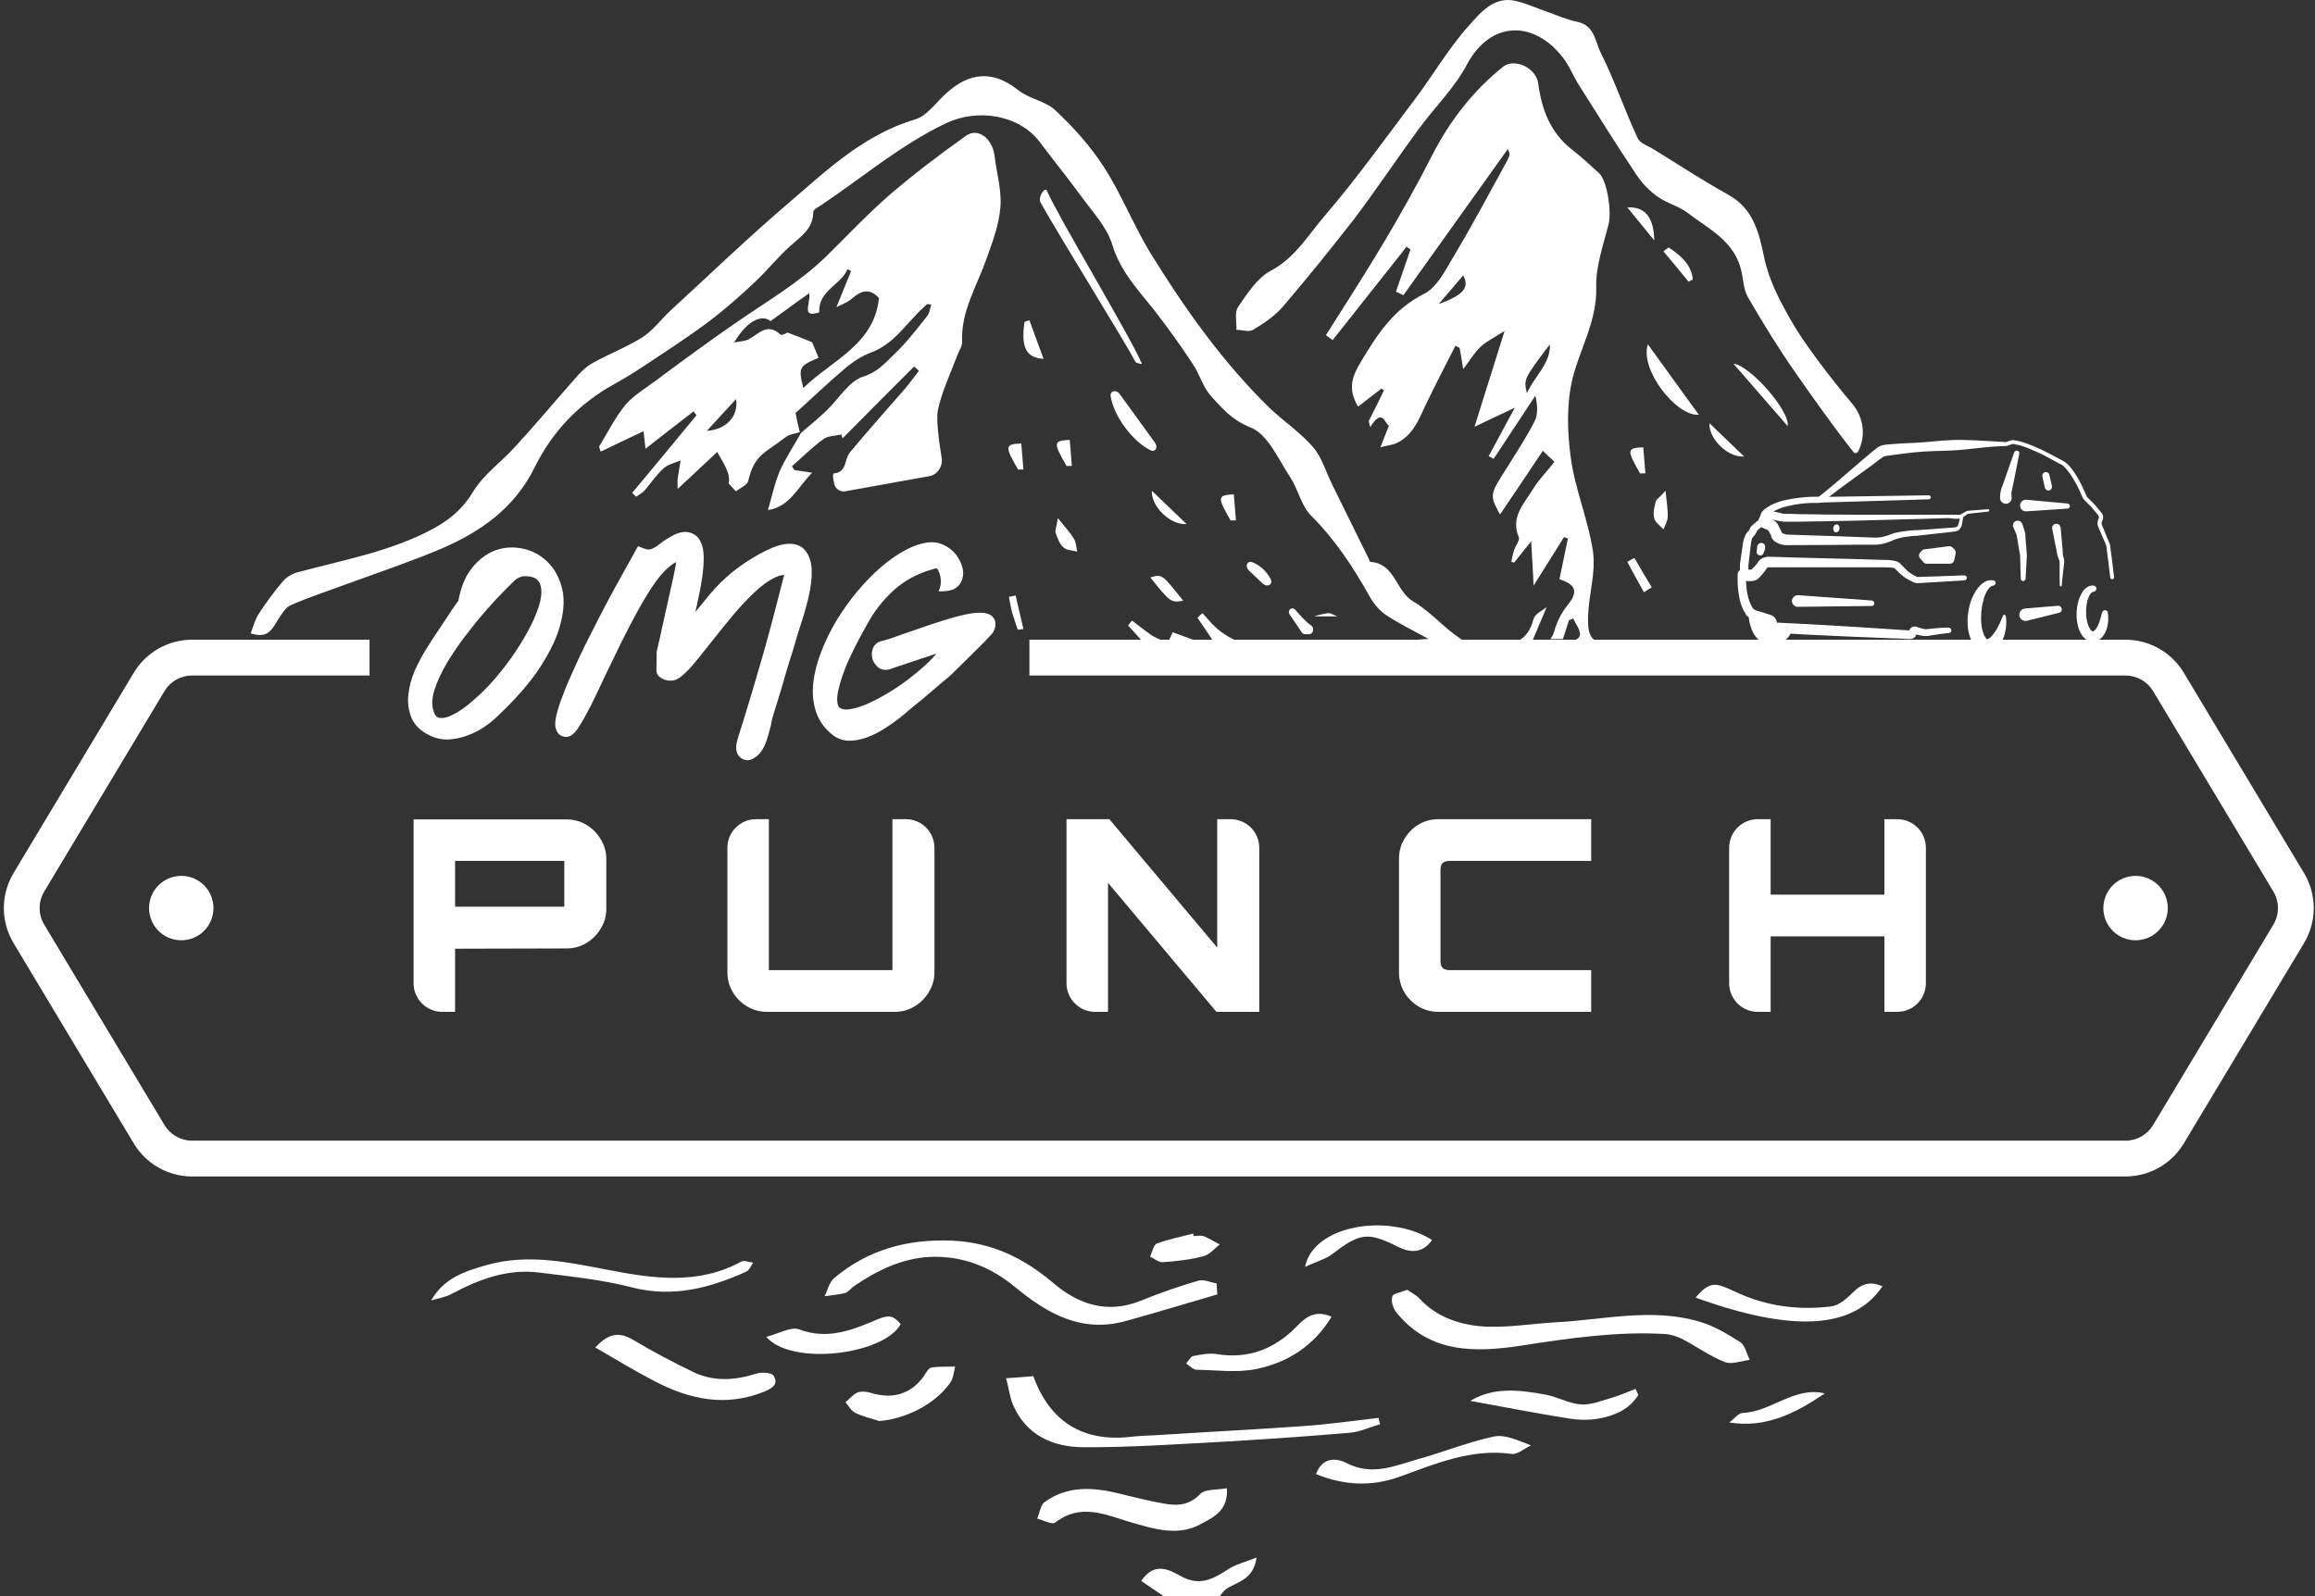 <svg width="116" height="80" viewBox="0 0 116 80" fill="none" xmlns="http://www.w3.org/2000/svg">
<rect x="0" y="0" width="116" height="80" fill="#333333" stroke="none"/>
<path fill-rule="evenodd" clip-rule="evenodd" d="M9.627 33.856C9.06 33.856 8.534 34.154 8.242 34.64L2.216 44.684C1.909 45.195 1.909 45.834 2.216 46.345L8.242 56.388C8.534 56.875 9.059 57.172 9.627 57.172H106.502C107.069 57.172 107.595 56.875 107.887 56.388L113.913 46.345C114.22 45.834 114.22 45.195 113.913 44.684L107.887 34.64C107.595 34.154 107.069 33.856 106.502 33.856H51.582V32.063H106.502C107.699 32.063 108.809 32.691 109.425 33.717L115.451 43.761C116.098 44.84 116.098 46.188 115.451 47.267L109.425 57.311C108.809 58.338 107.699 58.966 106.502 58.966H9.627C8.43 58.966 7.32 58.338 6.704 57.311L0.678 47.267C0.031 46.188 0.031 44.84 0.678 43.761L6.704 33.717C7.32 32.691 8.43 32.063 9.627 32.063H18.517V33.856H9.627Z" fill="white"/>
<circle cx="9.083" cy="45.514" r="1.614" fill="white"/>
<circle cx="107.009" cy="45.514" r="1.614" fill="white"/>
<path d="M22.159 50.715C21.366 50.715 20.724 50.073 20.724 49.281V41.071H28.383C28.75 41.071 29.081 41.16 29.376 41.339C29.68 41.518 29.921 41.76 30.1 42.064C30.288 42.368 30.382 42.699 30.382 43.056V45.551C30.382 45.909 30.288 46.24 30.1 46.544C29.921 46.848 29.68 47.089 29.376 47.268C29.081 47.447 28.75 47.536 28.383 47.536L22.803 47.55V50.715H22.159ZM22.803 45.444H28.276V43.15H22.803V45.444Z" fill="white"/>
<path d="M38.434 50.715C38.076 50.715 37.745 50.626 37.441 50.447C37.137 50.268 36.895 50.027 36.717 49.723C36.538 49.419 36.448 49.088 36.448 48.73V42.492C36.448 41.7 37.091 41.058 37.883 41.058H38.527V48.623H44.718V41.058H45.389C46.181 41.058 46.823 41.7 46.823 42.492V48.73C46.823 49.088 46.73 49.419 46.542 49.723C46.363 50.027 46.121 50.268 45.817 50.447C45.522 50.626 45.196 50.715 44.838 50.715H38.434Z" fill="white"/>
<path d="M54.876 50.715C54.084 50.715 53.441 50.073 53.441 49.281V41.058H55.587L60.993 47.496V41.058H61.664C62.457 41.058 63.099 41.7 63.099 42.492V50.715H60.953L55.52 44.25V50.715H54.876Z" fill="white"/>
<path d="M72.086 50.715C71.72 50.715 71.384 50.626 71.08 50.447C70.785 50.268 70.548 50.031 70.37 49.736C70.191 49.432 70.101 49.097 70.101 48.73V43.043C70.101 42.676 70.191 42.345 70.37 42.05C70.548 41.746 70.785 41.505 71.08 41.326C71.384 41.147 71.72 41.058 72.086 41.058H79.732V43.15H72.623C72.48 43.15 72.368 43.186 72.288 43.258C72.216 43.329 72.18 43.441 72.18 43.593V48.18C72.18 48.323 72.216 48.435 72.288 48.516C72.368 48.587 72.48 48.623 72.623 48.623H79.732V50.715H72.086Z" fill="white"/>
<path d="M88.078 50.715C87.286 50.715 86.644 50.073 86.644 49.281V42.492C86.644 41.7 87.286 41.058 88.078 41.058H88.723V44.84H94.423V41.058H95.067C95.86 41.058 96.502 41.7 96.502 42.492V49.281C96.502 50.073 95.86 50.715 95.067 50.715H94.423V46.933H88.723V50.715H88.078Z" fill="white"/>
<path d="M28.138 29.395C27.988 28.864 27.736 28.437 27.39 28.12C27.039 27.791 26.629 27.582 26.167 27.492C25.705 27.398 25.243 27.428 24.794 27.594C24.363 27.761 23.969 28.061 23.631 28.492C23.311 28.898 23.088 29.437 22.973 30.1C22.905 30.198 22.802 30.344 22.665 30.54L21.652 32.067C21.489 32.315 21.378 32.49 21.323 32.584C21.139 32.883 20.959 33.225 20.788 33.602C20.617 33.999 20.506 34.401 20.463 34.803C20.416 35.218 20.468 35.62 20.626 35.996C20.797 36.389 21.135 36.693 21.635 36.907C21.874 37.014 22.127 37.065 22.392 37.065C22.434 37.065 22.477 37.065 22.524 37.061C22.815 37.039 23.106 36.979 23.379 36.877C23.662 36.779 23.931 36.65 24.179 36.492C24.435 36.325 24.649 36.163 24.829 35.992C25.812 35.077 26.569 34.209 27.082 33.413C27.599 32.61 27.946 31.87 28.099 31.212C28.275 30.532 28.288 29.916 28.138 29.395ZM27.001 30.382C26.877 30.78 26.689 31.207 26.441 31.656C26.197 32.105 25.91 32.567 25.581 33.025C25.252 33.482 24.901 33.914 24.538 34.311C24.179 34.692 23.815 35.034 23.452 35.325C23.11 35.598 22.789 35.795 22.507 35.906C22.28 35.996 22.092 36.013 21.947 35.958C21.806 35.902 21.729 35.688 21.69 35.517C21.631 35.239 21.66 34.914 21.78 34.547C21.913 34.14 22.114 33.713 22.37 33.268C22.635 32.819 22.947 32.362 23.294 31.904C23.644 31.442 23.999 31.002 24.35 30.6C24.7 30.198 25.034 29.843 25.346 29.531C25.5 29.375 25.638 29.237 25.761 29.118C25.917 28.968 26.121 28.872 26.337 28.878C26.592 28.885 26.738 28.935 26.825 28.988C26.988 29.091 27.078 29.232 27.108 29.45C27.155 29.698 27.116 30.014 27.001 30.382Z" fill="white"/>
<path d="M39.383 27.265C39.024 27.304 38.579 27.475 38.028 27.782C37.062 28.317 36.261 28.96 35.565 29.792L34.842 30.677C34.902 30.421 34.962 30.151 35.017 29.869C35.094 29.527 35.154 29.189 35.197 28.864C35.24 28.531 35.261 28.223 35.261 27.945C35.261 27.607 35.206 27.342 35.103 27.145C34.979 26.88 34.748 26.709 34.457 26.671C34.192 26.632 33.884 26.726 33.513 26.953C33.354 27.043 33.213 27.141 33.076 27.248C32.986 27.325 32.892 27.393 32.79 27.449C32.709 27.496 32.623 27.526 32.55 27.543C32.499 27.547 32.409 27.543 32.26 27.488L31.969 27.376L30.806 29.471C30.571 29.899 30.327 30.361 30.066 30.865C29.81 31.366 29.553 31.866 29.301 32.37C29.057 32.875 28.831 33.362 28.621 33.841C28.407 34.316 28.236 34.743 28.099 35.124C27.958 35.517 27.869 35.838 27.83 36.12C27.77 36.697 28.052 36.864 28.202 36.907C28.608 37.056 28.895 36.607 29.002 36.441C29.177 36.171 29.369 35.829 29.596 35.385C29.814 34.949 30.053 34.453 30.31 33.892C30.575 33.337 30.849 32.772 31.131 32.199C31.413 31.631 31.7 31.079 31.995 30.545C32.285 30.019 32.576 29.553 32.854 29.159C33.128 28.783 33.397 28.497 33.658 28.308C33.748 28.24 33.825 28.197 33.884 28.176C33.88 28.227 33.872 28.279 33.859 28.334C33.825 28.514 33.79 28.693 33.752 28.873C33.726 28.975 33.692 29.129 33.649 29.335C33.606 29.527 33.559 29.745 33.5 30.002C33.448 30.245 33.393 30.502 33.324 30.784C33.269 31.058 33.209 31.314 33.149 31.575C33.102 31.819 33.051 32.037 32.999 32.246C32.961 32.434 32.927 32.575 32.905 32.661L32.892 33.602C32.892 33.807 33.025 33.961 33.307 34.068C33.474 34.119 33.628 34.132 33.765 34.098C33.944 34.059 34.132 33.931 34.363 33.704C34.556 33.516 34.765 33.277 35 32.986L35.736 32.062C36.001 31.725 36.27 31.387 36.557 31.045C36.83 30.707 37.117 30.382 37.412 30.078C37.698 29.779 37.98 29.518 38.254 29.305C38.515 29.104 38.767 28.958 39.002 28.873C39.105 28.839 39.199 28.817 39.293 28.813C39.105 29.557 38.934 30.22 38.776 30.818C38.617 31.43 38.455 32.024 38.293 32.605C38.126 33.187 37.95 33.785 37.771 34.397C37.522 35.22 37.28 36.047 37.013 36.865C36.898 37.218 36.79 37.636 37.041 37.91C37.231 38.118 37.528 38.195 37.839 37.959C37.985 37.864 38.109 37.728 38.211 37.557C38.301 37.411 38.374 37.24 38.429 37.061C38.481 36.902 38.528 36.753 38.558 36.624C38.605 36.466 38.635 36.334 38.656 36.218C38.665 36.163 38.673 36.116 38.677 36.081C38.703 35.996 38.75 35.846 38.806 35.641L39.066 34.803C39.169 34.478 39.267 34.132 39.366 33.777C39.473 33.422 39.575 33.084 39.678 32.768C39.781 32.443 39.862 32.161 39.926 31.934C39.999 31.699 40.05 31.541 40.071 31.468C40.255 30.916 40.409 30.399 40.516 29.925C40.631 29.424 40.683 28.988 40.674 28.625C40.666 28.206 40.563 27.872 40.375 27.629C40.238 27.428 39.943 27.205 39.383 27.265Z" fill="white"/>
<path d="M49.832 31.049C49.781 30.942 49.67 30.805 49.452 30.754C49.221 30.69 48.913 30.694 48.511 30.771C48.156 30.84 47.742 30.951 47.288 31.092C46.835 31.233 46.395 31.383 45.972 31.532C45.544 31.673 45.159 31.81 44.817 31.934C44.509 32.041 44.295 32.109 44.142 32.139C43.928 32.199 43.774 32.353 43.718 32.558C43.676 32.704 43.671 32.858 43.723 33.054C43.778 33.2 43.864 33.332 44.013 33.461C44.189 33.584 44.411 33.61 44.663 33.52C44.732 33.49 44.86 33.443 45.044 33.384L46.745 32.819C46.797 32.802 46.852 32.785 46.916 32.768C46.797 32.917 46.643 33.08 46.455 33.255C46.19 33.503 45.877 33.768 45.523 34.042C45.168 34.311 44.796 34.559 44.419 34.782C44.052 34.995 43.684 35.184 43.334 35.333C42.996 35.466 42.705 35.543 42.461 35.56C42.282 35.573 42.141 35.534 42.055 35.457C41.974 35.38 41.935 35.188 41.953 34.936C41.982 34.589 42.119 34.102 42.354 33.49C42.602 32.862 43.009 32.058 43.556 31.105C43.923 30.472 44.39 29.916 44.933 29.454C45.48 29.001 46.147 28.672 46.899 28.488C46.921 28.492 46.942 28.497 46.964 28.501V28.501C47.163 28.823 47.199 29.22 47.061 29.573L47.036 29.638C47.491 29.638 47.931 29.622 48.169 29.146C48.259 28.954 48.285 28.749 48.246 28.544C48.212 28.364 48.144 28.18 48.041 28C47.938 27.825 47.806 27.667 47.652 27.547C47.489 27.41 47.306 27.304 47.109 27.244C46.547 27.046 45.817 27.326 45.33 27.594C44.933 27.804 44.526 28.095 44.116 28.45C43.723 28.791 43.325 29.202 42.94 29.664C42.564 30.117 42.218 30.6 41.91 31.109C41.61 31.613 41.354 32.139 41.149 32.669C40.939 33.204 40.807 33.73 40.751 34.234C40.695 34.752 40.742 35.235 40.892 35.684C41.05 36.154 41.341 36.552 41.764 36.868L41.773 36.873C42.008 37.039 42.273 37.125 42.555 37.125C42.808 37.125 43.068 37.082 43.329 36.996C43.577 36.915 43.825 36.804 44.073 36.667C44.308 36.53 44.526 36.385 44.736 36.24C44.954 36.086 45.146 35.932 45.322 35.786L45.719 35.449C45.831 35.363 45.984 35.239 46.185 35.072C46.373 34.91 46.562 34.748 46.754 34.589C46.955 34.422 47.135 34.269 47.28 34.14C47.429 34.012 47.524 33.939 47.575 33.897C47.66 33.82 47.806 33.679 48.007 33.478C48.216 33.277 48.434 33.063 48.661 32.836L49.302 32.195C49.503 31.981 49.644 31.836 49.721 31.75L49.777 31.665C49.901 31.425 49.914 31.22 49.832 31.049Z" fill="white"/>
<path d="M76.846 31.017C76.704 31.566 76.456 31.903 76.119 32.098H76.793C77.041 31.513 77.271 30.963 77.502 30.431C77.271 30.609 76.917 30.768 76.846 31.017Z" fill="white"/>
<path d="M13.945 31.034C14.122 30.768 14.317 30.431 14.583 30.325C15.523 29.917 16.498 29.598 17.455 29.244C19.015 28.676 20.593 28.144 22.1 27.506C24.086 26.655 25.788 25.467 26.798 23.411C27.685 21.62 29.032 20.202 30.823 19.227C31.851 18.66 32.79 17.986 33.765 17.348C34.475 16.869 35.201 16.373 35.875 15.841C36.566 15.291 37.205 14.724 37.843 14.121C38.446 13.554 38.978 12.88 39.598 12.331C40.13 11.852 40.75 11.462 40.75 10.629C40.75 10.522 40.928 10.416 41.052 10.345C43.161 8.945 45.094 7.278 47.399 6.179C48.994 5.417 51.086 5.753 52.114 7.136C52.788 8.04 53.515 8.927 54.171 9.831C54.738 10.611 55.465 11.373 55.731 12.26C56.139 13.607 57.043 14.547 57.858 15.575C58.532 16.444 59.17 17.33 59.773 18.252C60.11 18.748 60.269 19.387 60.66 19.83C61.227 20.45 61.723 21.053 62.663 21.425C63.532 21.762 64.063 23.039 64.666 23.943C65.056 24.546 65.198 25.343 65.694 25.84C66.882 27.027 67.786 28.393 68.602 29.846C68.797 30.201 69.081 30.573 69.417 30.804C70.109 31.265 70.853 31.619 71.58 32.027C71.385 32.027 71.172 32.045 70.977 32.08H73.3C73.264 32.062 73.211 32.045 73.176 32.009C72.343 31.46 71.669 30.644 70.818 30.148C69.931 29.634 69.914 28.233 68.655 28.162C68.637 28.162 68.62 28.056 68.584 28.003C67.981 26.762 67.361 25.538 66.758 24.297C66.439 23.659 66.244 22.932 65.801 22.418C65.162 21.674 64.329 21.124 63.62 20.45C61.262 18.146 59.365 15.469 57.646 12.685C56.795 11.285 56.192 9.725 55.306 8.36C54.632 7.314 53.781 6.374 52.877 5.523C52.38 5.062 51.565 4.956 51.015 4.512C49.739 3.502 48.569 3.626 47.416 4.672C46.902 5.133 46.459 5.807 45.856 5.984C43.303 6.746 41.46 8.501 39.545 10.15C37.506 11.887 35.574 13.749 33.606 15.557C33.127 16 32.737 16.55 32.188 16.905C31.408 17.401 30.503 17.738 29.688 18.199C29.333 18.394 29.032 18.713 28.766 19.032C27.773 20.149 26.816 21.301 25.805 22.4C25.114 23.163 24.228 23.783 23.713 24.634C23.128 25.609 22.366 26.177 21.409 26.655C19.352 27.683 17.119 28.091 14.938 28.676C14.654 28.747 14.353 28.924 14.175 29.137C13.732 29.651 13.325 30.219 12.952 30.786C12.775 31.07 12.686 31.424 12.562 31.743C13.466 32.045 13.661 31.477 13.945 31.034Z" fill="white"/>
<path d="M78.938 32.08H79.895C79.611 31.867 79.558 31.495 79.576 30.875C79.611 29.793 79.966 28.712 79.824 27.666C79.594 26.07 78.92 24.528 78.707 22.932C78.53 21.638 78.494 20.238 78.796 18.979C79.168 17.472 80.019 16.107 79.984 14.423C79.948 13.359 80.338 12.295 80.604 11.232C80.764 10.629 80.533 9.033 80.125 8.679C79.682 8.271 79.239 7.863 78.76 7.491C77.679 6.64 77.253 5.488 77.076 4.176C76.97 3.396 75.888 2.899 75.321 3.342C73.814 4.548 72.662 6.037 71.775 7.757C71.049 9.193 70.251 10.611 69.435 11.994C68.478 13.607 67.45 15.203 66.439 16.798L66.776 17.047C68.017 15.486 69.24 13.926 70.481 12.366C70.552 12.419 70.605 12.455 70.676 12.508C70.428 13.217 70.198 13.909 69.949 14.618C70.073 14.671 70.198 14.742 70.322 14.795C72.059 12.366 73.796 9.937 75.552 7.473C75.605 7.615 75.658 7.686 75.64 7.757C75.605 7.881 75.552 8.005 75.481 8.129C74.612 9.707 73.761 11.32 72.821 12.88C72.414 13.572 71.988 14.423 71.332 14.742C69.825 15.504 69.01 16.763 68.194 18.128C67.769 18.837 67.503 19.475 68.052 20.38C68.442 20.078 68.832 19.777 69.222 19.475C69.258 19.511 69.311 19.529 69.347 19.564C69.098 20.078 68.85 20.592 68.584 21.106C68.602 21.213 68.637 21.301 68.655 21.408C69.276 20.433 69.364 21.195 69.595 21.337C69.453 21.691 69.347 21.957 69.169 22.418C69.577 22.312 69.808 22.294 69.985 22.206C70.8 21.816 71.084 21.053 71.439 20.291C71.917 19.298 72.431 18.305 72.928 17.33C72.999 17.366 73.07 17.401 73.14 17.437C73.194 17.756 73.247 18.075 73.318 18.5C73.672 18.039 73.885 17.667 74.186 17.383C74.47 17.117 74.842 16.94 75.392 16.586C74.86 18.27 74.417 19.688 73.885 21.39C74.594 21.053 75.126 20.805 75.906 20.433C75.392 21.372 75.002 22.117 74.594 22.861C74.683 22.915 74.754 22.95 74.842 23.003C75.534 21.94 76.243 20.894 76.934 19.83C77.041 20.291 77.076 20.752 76.899 21.106C76.509 21.886 76.012 22.631 75.552 23.376C74.63 24.812 74.63 24.794 75.162 25.787C75.871 24.741 76.58 23.695 77.307 22.596C77.484 22.773 77.661 22.932 77.892 23.145C77.519 23.624 77.112 24.032 76.828 24.492C76.385 25.237 75.676 25.893 76.101 26.921C76.172 27.081 75.924 27.364 75.853 27.613C75.8 27.79 75.764 27.985 75.729 28.162C75.782 28.18 75.835 28.18 75.871 28.198C76.119 27.879 76.367 27.577 76.722 27.134C76.775 27.95 76.81 28.588 76.846 29.35C77.413 28.446 77.892 27.684 78.37 26.921C78.441 26.939 78.512 26.974 78.565 26.992L78.14 29.031C78.867 29.261 79.15 29.598 78.565 30.307C78.264 30.68 78.016 31.141 77.892 31.602C77.838 31.797 77.767 31.938 77.679 32.027H78.317C78.424 31.708 78.512 31.407 78.618 31.087C78.689 31.052 78.76 31.034 78.831 30.999C78.955 31.282 79.204 31.584 79.168 31.85C79.115 31.974 79.044 32.027 78.938 32.08ZM72.094 15.238C72.502 14.76 72.91 14.281 73.318 13.802C73.637 14.387 73.371 14.777 72.094 15.238ZM76.509 19.706C76.349 18.997 76.349 18.997 77.661 17.259C77.697 18.217 76.952 18.766 76.509 19.706Z" fill="white"/>
<path d="M61.191 31.672C60.837 31.424 60.553 31.052 60.252 30.733C60.163 30.804 60.092 30.875 60.003 30.963C60.252 31.336 60.518 31.708 60.766 32.098H61.918C61.652 31.974 61.404 31.832 61.191 31.672Z" fill="white"/>
<path d="M65.712 31.362C65.406 31.148 65.152 30.84 64.894 30.554C64.826 30.479 64.715 30.468 64.642 30.538V30.538C64.574 30.602 64.561 30.709 64.614 30.785C64.813 31.08 65.021 31.376 65.219 31.682C65.262 31.748 65.334 31.788 65.412 31.788H65.596C65.796 31.788 65.873 31.482 65.712 31.362V31.362Z" fill="white"/>
<path d="M61.954 16.532C62.237 16.532 62.574 16.656 62.787 16.532C63.319 16.213 63.851 15.859 64.258 15.398C65.499 13.944 66.705 12.455 67.875 10.948C68.974 9.494 69.985 7.969 71.066 6.498C71.864 5.399 72.874 4.424 73.495 3.254C74.665 1.038 76.828 1.002 78.282 2.846C78.601 3.236 78.796 3.732 79.062 4.176C80.037 5.718 80.994 7.26 82.004 8.767C82.27 9.175 82.643 9.565 83.05 9.849C83.511 10.185 84.114 10.327 84.557 10.664C85.568 11.444 86.827 12.029 87.217 13.43C87.359 13.926 87.341 14.476 87.589 14.901C88.334 16.195 89.114 17.454 89.965 18.677C90.777 19.846 91.952 21.496 92.875 22.661C92.936 22.738 93.055 22.726 93.101 22.64V22.64C93.513 21.865 93.384 20.915 92.818 20.245C91.694 18.913 90.33 17.125 89.699 15.983C89.131 14.972 88.617 13.997 88.387 12.845C88.139 11.657 87.855 10.469 86.632 9.778C85.355 9.069 84.132 8.271 82.873 7.491C82.59 7.314 82.182 7.189 82.058 6.924C81.402 5.505 80.905 4.034 80.214 2.651C79.93 2.101 79.913 1.268 79.026 1.091C78.494 0.984 77.998 0.754 77.484 0.577C76.97 0.399 76.473 0.169 75.941 0.045C74.86 -0.203 74.186 0.63 73.619 1.268C72.591 2.403 71.811 3.768 70.871 5.009C69.4 6.959 67.981 8.945 66.403 10.788C65.57 11.746 64.914 12.916 63.673 13.572C63 13.926 62.503 14.706 62.042 15.38C61.847 15.646 61.971 16.142 61.954 16.532Z" fill="white"/>
<path d="M48.533 31.867C48.462 31.956 48.392 32.027 48.321 32.08H49.42C49.118 32.009 48.835 31.938 48.533 31.867Z" fill="white"/>
<path d="M57.716 31.85C57.38 31.619 57.06 31.353 56.724 31.105C56.653 31.194 56.582 31.265 56.529 31.353C56.724 31.566 56.919 31.779 57.184 32.08H58.177C58.035 32.009 57.858 31.938 57.716 31.85Z" fill="white"/>
<path d="M66.164 30.805C66.058 30.823 65.969 30.858 65.863 30.894H67.015C66.909 30.858 66.802 30.805 66.696 30.752C66.554 30.699 66.342 30.77 66.164 30.805Z" fill="white"/>
<path d="M58.585 32.08H59.826C59.472 31.956 59.117 31.814 58.763 31.69C58.709 31.779 58.656 31.921 58.585 32.08Z" fill="white"/>
<path d="M46.56 23.868C46.98 23.792 47.255 23.365 47.184 22.944C47.041 22.11 46.908 20.957 46.989 20.586C47.185 19.642 47.624 18.731 47.966 17.82C48.047 17.592 48.226 17.348 48.21 17.12C48.145 15.607 48.942 14.354 49.414 13.02C49.723 12.157 50.065 11.262 50.13 10.368C50.195 9.521 49.934 8.659 49.837 7.813C49.723 6.934 49.007 6.381 48.405 6.804C47.103 7.732 45.834 8.692 44.614 9.733C43.491 10.709 42.466 11.8 41.408 12.841C40.041 14.175 38.398 15.119 36.852 16.193C35.502 17.12 34.184 18.096 32.866 19.073C32.345 19.463 31.759 19.805 31.352 20.277C30.832 20.911 30.458 21.66 30.035 22.36C30.002 22.408 30.067 22.506 30.1 22.636C30.832 22.278 31.532 21.953 32.247 21.611C32.264 21.806 32.296 22.034 32.345 22.49C33.224 21.806 33.989 21.204 34.753 20.619C34.802 20.684 34.851 20.749 34.9 20.814C33.826 22.116 32.752 23.417 31.678 24.703C31.743 24.768 31.808 24.833 31.873 24.898C32.003 24.8 32.166 24.719 32.28 24.605C32.605 24.231 32.882 23.808 33.24 23.482C33.468 23.271 33.809 23.206 34.102 23.076C34.053 23.385 34.005 23.678 33.956 23.987C33.94 24.068 33.956 24.133 33.956 24.507C34.656 23.857 35.209 23.336 35.941 22.652C36.194 23.141 36.624 23.689 36.514 24.236L36.872 24.626C37.084 24.463 37.442 24.317 37.491 24.105C37.816 22.755 38.317 22.734 39.374 21.904C39.553 21.758 39.846 21.741 40.074 21.66C40.009 21.383 39.944 21.107 39.862 20.7C40.66 19.984 41.522 19.154 42.433 18.389C42.791 18.096 43.198 17.836 43.637 17.673C44.825 17.234 45.427 16.177 46.29 15.395C46.338 15.347 46.387 15.298 46.452 15.249C46.469 15.233 46.501 15.249 46.664 15.265C46.599 15.477 46.566 15.705 46.452 15.851C45.932 16.502 45.427 17.169 44.825 17.738C44.37 18.178 43.979 18.65 43.247 18.878C42.531 19.105 42.026 20 41.408 20.586C41.001 20.977 40.562 21.334 40.139 21.692C39.781 22.343 39.358 22.962 39.065 23.629C38.805 24.247 38.675 24.914 38.479 25.565C39.569 25.402 39.944 24.459 40.692 23.694C40.285 23.629 40.058 23.596 39.814 23.564C39.765 23.499 39.716 23.433 39.683 23.368C40.204 22.913 40.692 22.425 41.245 22.018C41.473 21.839 41.847 21.855 42.157 21.774C42.173 21.839 42.206 21.904 42.222 21.969C43.41 20.765 44.597 19.577 45.801 18.373C45.883 18.438 45.964 18.503 46.046 18.585C45.818 18.878 45.606 19.17 45.378 19.447C44.451 20.521 43.491 21.579 42.58 22.685C42.303 23.01 42.45 23.661 41.799 23.726C41.696 23.736 41.749 24.024 41.812 24.286C41.865 24.503 42.115 24.666 42.335 24.627L46.56 23.868ZM35.42 21.595C35.974 20.993 36.429 20.488 36.885 20C37.015 20.895 36.364 21.53 35.42 21.595ZM40.253 19.447C39.993 18.422 40.041 18.341 41.018 17.934C40.904 17.673 40.806 17.413 40.692 17.153C40.334 17.006 39.976 16.86 39.456 16.665C39.472 16.665 39.163 16.844 39.098 16.762C38.447 16.16 38.024 16.73 37.519 17.006C37.34 17.104 37.096 17.104 36.787 17.169C37.405 16.111 38.154 15.721 38.609 16.095C39.228 15.656 39.83 15.2 40.546 14.696C40.627 15.249 40.123 15.949 41.05 15.656C41.001 14.549 42.124 14.305 42.466 13.492C42.531 13.524 42.596 13.557 42.645 13.589C42.401 14.191 42.157 14.793 41.913 15.395C42.157 15.265 42.45 15.168 42.661 14.989C43.117 14.582 43.556 14.403 44.044 14.94C43.8 17.283 41.685 18.048 40.253 19.447Z" fill="white"/>
<path d="M30.787 32.08C30.823 31.974 30.858 31.85 30.893 31.743C30.645 31.903 30.397 32.009 30.149 32.08H30.787Z" fill="white"/>
<path d="M85.125 20.787C84.025 20.894 82.146 18.536 82.572 17.259C83.458 18.5 84.309 19.653 85.125 20.787Z" fill="white"/>
<path d="M57.879 22.195C58.041 22.419 57.892 22.685 57.644 22.564C56.79 22.151 55.818 20.897 55.654 19.869C55.607 19.579 55.93 19.507 56.102 19.745C56.711 20.591 57.304 21.4 57.879 22.195Z" fill="white"/>
<path d="M57.229 18.259C57.232 18.269 57.234 18.251 57.224 18.248C57.102 18.219 56.942 18.214 56.892 18.13C56.336 17.067 53.258 12.136 52.137 10.148C51.991 9.89 52.375 9.301 52.469 9.583V9.583C53.018 10.858 56.692 16.953 57.227 18.252C57.228 18.254 57.228 18.257 57.229 18.259V18.259Z" fill="white"/>
<path d="M89.574 21.354C88.67 20.308 87.766 19.28 86.862 18.234C87.66 18.287 89.716 20.61 89.574 21.354Z" fill="white"/>
<path d="M83.458 24.599C83.512 25.184 83.582 25.538 83.565 25.911C83.565 26.123 83.423 26.336 83.352 26.531C83.192 26.354 82.944 26.194 82.891 25.982C82.82 25.733 82.891 25.432 82.962 25.148C82.98 25.042 83.139 24.953 83.458 24.599Z" fill="white"/>
<path d="M53.009 25.969C53.373 26.43 53.627 26.689 53.815 27.01C53.931 27.189 53.928 27.444 53.976 27.646C53.745 27.585 53.45 27.587 53.289 27.438C53.094 27.268 52.989 26.977 52.894 26.701C52.85 26.602 52.936 26.441 53.009 25.969Z" fill="white"/>
<path d="M52.292 17.986C51.405 17.933 51.157 17.401 51.334 16.142C51.423 16.107 51.494 16.071 51.583 16.054C51.795 16.656 52.026 17.259 52.292 17.986Z" fill="white"/>
<path d="M81.544 10.398C82.43 10.345 82.873 10.895 82.891 12.047C82.466 11.533 82.058 11.019 81.544 10.398Z" fill="white"/>
<path d="M62.582 28.596C62.37 28.397 62.483 28.08 62.755 28.182C63.129 28.322 63.461 28.631 63.666 29.014C63.817 29.294 63.498 29.462 63.268 29.244C63.044 29.031 62.819 28.818 62.582 28.596Z" fill="white"/>
<path d="M57.642 28.944C58.227 28.767 58.227 28.767 59.291 30.114C58.652 30.203 58.652 30.203 57.642 28.944Z" fill="white"/>
<path d="M85.657 21.213C86.242 21.762 86.774 22.294 87.394 22.879C86.579 22.95 85.604 21.975 85.657 21.213Z" fill="white"/>
<path d="M57.718 24.599C58.303 25.148 58.835 25.68 59.455 26.265C58.639 26.336 57.664 25.361 57.718 24.599Z" fill="white"/>
<path d="M82.377 29.687C82.093 29.173 81.809 28.676 81.544 28.162C81.668 28.091 81.774 28.02 81.898 27.967C82.182 28.464 82.466 28.942 82.767 29.439C82.625 29.527 82.501 29.598 82.377 29.687Z" fill="white"/>
<path d="M82.182 23.73C81.508 22.56 81.508 22.454 82.341 22.418C82.377 22.844 82.412 23.287 82.448 23.73C82.341 23.712 82.27 23.73 82.182 23.73Z" fill="white"/>
<path d="M53.444 23.36C52.77 22.19 52.77 22.083 53.603 22.048C53.639 22.473 53.674 22.916 53.709 23.36C53.603 23.342 53.532 23.36 53.444 23.36Z" fill="white"/>
<path d="M51.015 23.539C50.341 22.369 50.341 22.262 51.174 22.227C51.21 22.652 51.245 23.096 51.281 23.539C51.174 23.521 51.103 23.539 51.015 23.539Z" fill="white"/>
<path d="M61.665 26.09C60.991 24.92 60.991 24.813 61.825 24.778C61.86 25.203 61.895 25.647 61.931 26.09C61.825 26.072 61.754 26.09 61.665 26.09Z" fill="white"/>
<path d="M84.611 14.121C84.185 13.607 83.777 13.093 83.352 12.597C83.441 12.526 83.529 12.455 83.618 12.402C84.203 12.809 84.752 13.235 84.823 14.015C84.752 14.033 84.682 14.086 84.611 14.121Z" fill="white"/>
<path d="M50.997 31.566C50.909 31.282 50.802 30.999 50.714 30.698C50.643 30.431 50.607 30.166 50.554 29.917C50.661 29.9 50.785 29.864 50.891 29.846C51.015 30.414 51.157 30.963 51.281 31.531C51.192 31.531 51.086 31.548 50.997 31.566Z" fill="white"/>
<path d="M58.301 80C57.929 79.752 57.557 79.486 57.185 79.238C57.84 78.263 58.585 78.67 59.188 79.007C60.127 79.521 60.801 79.131 61.546 78.653C61.918 78.404 62.379 78.298 62.964 78.068C62.804 79.202 61.989 79.273 61.439 79.645C61.315 79.734 61.227 79.876 61.12 80C60.198 80 59.259 80 58.301 80Z" fill="white"/>
<path d="M60.996 64.877C59.471 65.321 57.965 65.782 56.422 66.207C54.206 66.828 52.486 65.853 50.838 64.487C49.632 63.495 48.214 62.927 46.601 62.998C45.182 63.069 43.959 63.672 42.807 64.452C42.647 64.558 42.523 64.753 42.346 64.807C42.009 64.895 41.672 64.913 41.318 64.966C41.477 64.665 41.548 64.275 41.796 64.062C43.498 62.626 45.484 62.094 47.7 62.183C49.703 62.271 51.299 63.051 52.806 64.328C54.029 65.374 55.5 65.87 57.149 65.197C58.106 64.807 59.081 64.47 60.057 64.186C60.322 64.115 60.659 64.275 60.961 64.328C60.978 64.523 60.978 64.7 60.996 64.877Z" fill="white"/>
<path d="M70.516 64.647C70.747 64.807 70.96 64.913 71.119 65.073C71.935 65.977 73.052 66.367 74.168 66.473C75.409 66.58 76.668 66.349 77.927 66.278C80.338 66.154 82.767 65.534 85.16 66.243C85.887 66.456 86.561 66.863 87.199 67.271C87.447 67.43 87.518 67.856 87.677 68.157C87.252 68.211 86.756 68.406 86.419 68.264C85.656 67.962 84.983 67.466 84.256 67.094C84.008 66.97 83.706 66.881 83.44 66.863C80.994 66.721 78.618 67.076 76.207 67.448C73.973 67.785 71.651 67.856 69.984 65.799C69.807 65.587 69.683 65.215 69.772 64.966C69.79 64.842 70.197 64.771 70.516 64.647Z" fill="white"/>
<path d="M50.412 69.079C50.997 69.044 51.387 69.008 51.777 68.973C52.593 71.242 54.242 72.27 56.6 72.022C57.043 71.969 57.486 71.951 57.911 71.934C60.394 71.774 62.893 71.65 65.375 71.473C66.616 71.384 67.857 71.207 69.08 71.065C69.098 71.171 69.116 71.278 69.151 71.384C68.655 71.526 68.176 71.756 67.662 71.809C65.588 71.987 63.514 72.129 61.439 72.253C59.046 72.377 56.635 72.554 54.242 72.536C52.752 72.519 51.423 71.934 50.767 70.427C50.59 70.019 50.554 69.576 50.412 69.079Z" fill="white"/>
<path d="M61.475 74.593C61.563 75.728 60.766 76.064 60.181 76.383C59.028 77.022 57.823 76.632 56.653 76.295C55.394 75.922 54.153 75.32 52.877 76.312C52.717 76.437 52.274 76.188 51.972 76.118C52.096 75.834 52.132 75.444 52.345 75.284C53.497 74.451 54.791 74.54 56.085 74.859C56.883 75.054 57.699 75.266 58.514 75.391C59.117 75.479 59.666 75.391 60.163 74.859C60.411 74.628 60.996 74.681 61.475 74.593Z" fill="white"/>
<path d="M21.604 65.179C22.26 64.027 23.341 63.708 24.387 63.406C26.444 62.821 28.465 63.264 30.503 63.655C32.719 64.08 34.989 64.417 37.152 63.229C37.293 63.158 37.542 63.264 37.737 63.282C37.63 63.442 37.542 63.672 37.382 63.743C35.556 64.559 33.712 65.055 31.656 64.523C30.131 64.133 28.553 63.974 26.993 63.779C25.398 63.584 23.979 64.133 22.614 64.86C22.313 65.02 21.958 65.073 21.604 65.179Z" fill="white"/>
<path d="M29.83 67.537C30.521 66.792 31.053 66.757 31.744 67.165C32.719 67.75 33.73 68.282 34.758 68.778C35.769 69.257 36.832 69.186 37.896 68.849C38.162 68.76 38.676 68.796 38.765 68.955C39.013 69.363 38.729 69.576 38.286 69.753C36.354 70.533 34.545 70.143 32.79 69.221C31.833 68.725 30.893 68.157 29.83 67.537Z" fill="white"/>
<path d="M65.942 73.884C66.297 72.926 67.095 73.121 67.52 73.352C68.761 73.972 69.86 73.476 70.977 73.157C72.271 72.802 73.53 72.288 74.842 72.004C75.392 71.88 76.03 72.182 76.721 72.448C76.384 72.59 76.048 72.909 75.746 72.873C73.725 72.59 71.917 73.37 70.109 74.025C68.69 74.522 67.361 74.451 65.942 73.884Z" fill="white"/>
<path d="M94.326 64.47C92.872 66.633 89.805 66.792 84.965 65.037C85.816 64.027 86.082 64.381 87.376 64.931C88.812 65.516 90.266 65.658 91.755 65.481C92.163 65.427 92.553 65.073 92.872 64.754C93.315 64.31 93.758 64.222 94.326 64.47Z" fill="white"/>
<path d="M44.066 71.224C43.658 71.1 43.232 70.994 42.86 70.817C42.647 70.71 42.523 70.462 42.364 70.285C42.576 70.108 42.754 69.877 42.984 69.788C43.179 69.718 43.463 69.753 43.675 69.824C44.757 70.143 45.643 69.859 46.282 68.991C46.388 68.831 46.512 68.583 46.654 68.547C47.044 68.477 47.452 68.512 47.859 68.494C47.788 68.778 47.771 69.097 47.611 69.31C46.849 70.391 45.377 71.118 44.066 71.224Z" fill="white"/>
<path d="M38.393 67.005C39.031 66.845 39.634 66.473 40.059 66.633C41.495 67.182 42.772 66.633 43.995 66.119C44.562 65.87 44.81 65.977 45.129 66.367C44.314 67.891 39.687 68.494 38.393 67.005Z" fill="white"/>
<path d="M66.722 65.995C65.836 67.466 64.506 68.299 62.946 68.618C61.989 68.813 60.961 68.671 59.968 68.654C59.791 68.654 59.613 68.459 59.436 68.335C59.56 68.21 59.666 67.98 59.808 67.962C60.198 67.891 60.606 67.803 60.996 67.874C62.468 68.104 63.691 67.679 64.772 66.686C65.269 66.189 65.747 65.569 66.722 65.995Z" fill="white"/>
<path d="M82.093 69.913C81.65 70.639 80.905 70.959 80.107 71.1C79.629 71.189 79.097 71.171 78.618 71.1C76.969 70.835 75.338 70.515 73.672 70.214C74.842 69.505 76.136 69.664 77.413 69.895C78.033 70.001 78.618 70.356 79.221 70.391C79.735 70.427 80.267 70.196 80.781 70.054C81.171 69.93 81.561 69.771 81.951 69.611C82.004 69.718 82.04 69.806 82.093 69.913Z" fill="white"/>
<path d="M65.393 63.495C65.801 61.421 69.541 60.765 71.757 62.148C71.296 62.821 70.676 62.803 70.073 62.502C68.549 61.74 68.159 61.775 66.758 62.857C66.421 63.105 65.978 63.229 65.393 63.495Z" fill="white"/>
<path d="M91.436 69.841C89.982 70.817 88.511 71.597 86.649 71.295C86.88 71.136 87.093 70.834 87.323 70.817C88.759 70.763 89.911 69.469 91.436 69.841Z" fill="white"/>
<path d="M59.808 61.952C59.986 61.952 60.181 61.899 60.34 61.97C60.606 62.077 60.854 62.236 61.12 62.378C60.854 62.573 60.606 62.892 60.305 62.963C59.649 63.14 58.957 63.211 58.266 63.264C58.071 63.282 57.84 63.087 57.628 62.981C57.734 62.75 57.805 62.396 57.965 62.325C58.55 62.112 59.17 61.988 59.791 61.828C59.791 61.882 59.808 61.917 59.808 61.952Z" fill="white"/>
<path d="M105.744 28.964L105.627 28.011L105.564 27.535L105.553 27.419C105.553 27.397 105.553 27.376 105.543 27.366C105.543 27.355 105.532 27.334 105.532 27.323C105.511 27.26 105.469 27.175 105.437 27.101L105.246 26.656L105.151 26.434L105.13 26.381C105.119 26.36 105.109 26.328 105.109 26.307C105.098 26.254 105.098 26.201 105.109 26.148C105.119 26.095 105.14 26.064 105.151 26.021C105.162 25.989 105.172 25.968 105.172 25.936C105.172 25.905 105.162 25.884 105.151 25.852C105.14 25.82 105.13 25.809 105.098 25.778L104.791 25.407L104.802 25.418L104.452 25.068C104.42 25.037 104.378 24.984 104.357 24.941L104.304 24.825C104.272 24.751 104.241 24.677 104.209 24.602C104.071 24.306 103.912 24.02 103.732 23.756C103.637 23.628 103.542 23.502 103.436 23.396C103.404 23.374 103.383 23.343 103.351 23.322C103.319 23.3 103.288 23.279 103.256 23.268L103.214 23.247L103.15 23.216C103.097 23.194 103.076 23.173 103.034 23.152C102.748 22.993 102.462 22.834 102.166 22.697C101.869 22.559 101.573 22.432 101.266 22.337C101.192 22.316 101.107 22.295 101.033 22.284C101.001 22.273 100.959 22.263 100.927 22.263L100.874 22.252C100.863 22.252 100.853 22.252 100.842 22.252C100.832 22.252 100.821 22.263 100.8 22.263L100.747 22.284L100.63 22.326L100.599 22.337C100.588 22.337 100.577 22.348 100.556 22.348C100.525 22.358 100.503 22.358 100.472 22.358H100.345C100.016 22.369 99.688 22.4 99.36 22.432C99.032 22.464 98.704 22.506 98.375 22.538C97.719 22.602 97.063 22.591 96.406 22.633C96.078 22.654 95.75 22.686 95.432 22.729L94.945 22.792L94.48 22.856C94.437 22.866 94.395 22.877 94.363 22.898L94.172 23.036C94.045 23.131 93.908 23.237 93.781 23.332C93.516 23.523 93.251 23.713 92.976 23.914L92.182 24.497C91.918 24.698 91.653 24.888 91.399 25.1L91.409 25.09C91.335 25.153 91.251 25.195 91.155 25.206C91.134 25.206 91.102 25.206 91.092 25.206H91.049H90.965C90.848 25.206 90.721 25.206 90.605 25.216C90.361 25.227 90.128 25.259 89.885 25.301C89.419 25.386 88.943 25.523 88.625 25.809C88.593 25.841 88.572 25.873 88.572 25.884L88.54 25.926L88.53 25.979C88.519 26.011 88.508 26.053 88.487 26.085C88.477 26.106 88.466 26.116 88.466 26.138C88.456 26.159 88.434 26.18 88.445 26.18C88.445 26.191 88.434 26.222 88.403 26.265C88.392 26.286 88.371 26.317 88.339 26.349L88.297 26.381L88.223 26.445C88.18 26.476 88.127 26.519 88.085 26.561C88.064 26.582 88.043 26.603 88.032 26.614C88.022 26.625 88.022 26.625 88.022 26.625C88.022 26.625 88.022 26.625 88.022 26.614C88.022 26.614 88.022 26.614 88.032 26.593C88.032 26.582 88.032 26.582 88.032 26.572C88.032 26.561 88.032 26.572 88.032 26.572V26.582V26.603C88.022 26.667 88 26.688 87.979 26.73C87.958 26.783 87.926 26.815 87.905 26.847L87.842 26.91C87.831 26.932 87.82 26.932 87.81 26.953C87.778 27.016 87.746 27.133 87.736 27.239L87.693 27.609L87.609 28.34V28.318V28.52V28.625V28.678V28.71C87.609 28.742 87.598 28.784 87.577 28.816C87.545 28.88 87.482 28.933 87.407 28.943C87.281 28.964 87.386 28.954 87.407 28.933C87.439 28.911 87.471 28.869 87.482 28.827C87.482 28.827 87.482 28.827 87.482 28.816C87.482 28.805 87.482 28.816 87.482 28.816V28.827V28.848C87.482 28.911 87.482 28.975 87.482 29.038C87.492 29.292 87.513 29.557 87.566 29.801C87.619 30.044 87.704 30.288 87.82 30.468L87.842 30.499L87.863 30.52L87.916 30.552L88 30.605H88.011H88.022L88.413 30.722L88.604 30.785L88.699 30.817C88.72 30.828 88.731 30.828 88.763 30.838C88.794 30.849 88.826 30.87 88.858 30.891C88.921 30.933 88.964 30.997 88.996 31.06C89.006 31.092 89.027 31.124 89.027 31.166C89.027 31.188 89.038 31.198 89.038 31.219V31.251C89.038 31.262 89.038 31.251 89.038 31.251C89.038 31.24 89.027 31.23 89.017 31.219L89.006 31.209H89.112L89.313 31.219L89.715 31.24C90.255 31.262 90.795 31.293 91.335 31.325L92.955 31.42L93.76 31.473L94.564 31.526L95.369 31.579L95.57 31.59L95.676 31.6H95.729C95.739 31.6 95.729 31.6 95.729 31.6H95.718C95.708 31.6 95.708 31.6 95.697 31.611C95.676 31.622 95.655 31.643 95.644 31.674C95.644 31.685 95.644 31.685 95.644 31.696C95.644 31.696 95.644 31.696 95.644 31.685V31.664C95.644 31.653 95.644 31.643 95.655 31.632C95.665 31.59 95.686 31.547 95.718 31.505C95.782 31.431 95.866 31.399 95.951 31.399C95.972 31.399 95.993 31.399 96.015 31.41L96.046 31.42H96.057L96.099 31.442C96.216 31.484 96.343 31.516 96.449 31.537C96.48 31.537 96.491 31.537 96.523 31.537L96.618 31.526L96.819 31.505C97.094 31.473 97.37 31.463 97.634 31.452C97.709 31.452 97.772 31.516 97.783 31.59C97.783 31.664 97.73 31.727 97.656 31.727C97.391 31.749 97.126 31.791 96.862 31.833L96.66 31.865C96.629 31.865 96.586 31.876 96.555 31.876C96.523 31.876 96.47 31.886 96.427 31.876C96.258 31.865 96.131 31.833 95.983 31.791L95.93 31.78H95.919C95.919 31.78 95.919 31.78 95.93 31.78C95.93 31.78 95.941 31.78 95.951 31.78C95.972 31.78 95.993 31.77 96.015 31.759C96.025 31.749 96.025 31.738 96.036 31.727V31.717C96.036 31.717 96.036 31.706 96.036 31.717C96.036 31.738 96.036 31.759 96.025 31.791C96.004 31.897 95.93 31.971 95.845 32.003C95.824 32.013 95.803 32.013 95.771 32.024C95.76 32.024 95.75 32.024 95.739 32.024H95.718H95.665H95.559L95.358 32.013L94.554 31.982L93.749 31.95L92.944 31.918L91.325 31.844C90.774 31.823 90.234 31.791 89.694 31.759L89.292 31.738L89.091 31.727L88.985 31.717C88.911 31.717 88.837 31.696 88.773 31.653C88.646 31.579 88.561 31.431 88.561 31.283V31.262V31.272C88.561 31.283 88.572 31.283 88.572 31.283C88.614 31.304 88.508 31.262 88.456 31.251L88.265 31.188L87.884 31.06L87.852 31.05C87.831 31.06 87.82 31.05 87.81 31.05C87.778 31.039 87.757 31.018 87.736 31.008L87.64 30.944L87.598 30.912C87.577 30.902 87.556 30.881 87.524 30.859C87.513 30.849 87.503 30.838 87.492 30.817L87.482 30.785L87.45 30.732C87.27 30.457 87.196 30.171 87.143 29.896C87.09 29.61 87.069 29.335 87.069 29.049C87.069 28.975 87.069 28.911 87.069 28.837V28.805V28.795V28.784C87.069 28.774 87.069 28.763 87.069 28.753C87.079 28.678 87.132 28.604 87.196 28.573C87.249 28.53 87.386 28.53 87.302 28.541C87.259 28.551 87.228 28.583 87.206 28.615C87.196 28.636 87.196 28.657 87.185 28.678C87.185 28.689 87.185 28.689 87.185 28.678V28.668V28.657V28.604V28.498V28.297V28.287V28.276L87.291 27.546L87.344 27.175C87.376 27.048 87.407 26.921 87.482 26.773C87.503 26.741 87.534 26.688 87.556 26.667L87.619 26.603C87.64 26.582 87.651 26.572 87.651 26.572C87.662 26.561 87.672 26.529 87.672 26.529C87.672 26.529 87.672 26.529 87.672 26.519C87.672 26.508 87.672 26.497 87.683 26.487C87.693 26.455 87.693 26.455 87.704 26.445C87.704 26.434 87.715 26.423 87.725 26.423C87.746 26.402 87.757 26.381 87.767 26.37C87.799 26.328 87.82 26.307 87.852 26.286C87.905 26.243 87.958 26.201 88 26.159L88.075 26.106L88.096 26.095C88.096 26.095 88.117 26.085 88.106 26.085C88.096 26.095 88.096 26.095 88.096 26.095C88.096 26.085 88.106 26.064 88.138 26.011L88.159 25.968L88.17 25.936C88.18 25.915 88.191 25.894 88.201 25.873L88.212 25.841L88.223 25.788C88.254 25.682 88.318 25.619 88.371 25.566C88.382 25.555 88.403 25.534 88.413 25.523L88.445 25.502L88.54 25.439C88.593 25.396 88.657 25.365 88.71 25.333C88.773 25.301 88.826 25.269 88.89 25.248C88.953 25.227 89.006 25.195 89.07 25.174C89.313 25.09 89.567 25.037 89.811 24.994C90.065 24.952 90.308 24.931 90.562 24.91C90.689 24.899 90.817 24.899 90.944 24.899H91.039H91.081C91.092 24.899 91.102 24.899 91.102 24.899C91.134 24.899 91.155 24.888 91.176 24.867C91.43 24.666 91.685 24.454 91.939 24.242L92.69 23.597C92.944 23.385 93.188 23.163 93.442 22.951C93.569 22.845 93.696 22.739 93.823 22.633L94.045 22.453C94.141 22.379 94.257 22.326 94.384 22.305C94.395 22.305 94.416 22.305 94.427 22.295H94.458L94.522 22.284L94.649 22.273C94.723 22.273 94.808 22.263 94.892 22.252C95.062 22.242 95.221 22.231 95.39 22.22C95.718 22.21 96.046 22.189 96.385 22.168C97.041 22.115 97.698 22.03 98.365 22.051C99.021 22.062 99.688 22.115 100.345 22.146L100.461 22.157C100.472 22.157 100.482 22.157 100.503 22.157C100.514 22.157 100.514 22.157 100.525 22.157L100.556 22.146L100.673 22.104L100.736 22.083C100.757 22.072 100.789 22.072 100.821 22.062C100.853 22.062 100.874 22.062 100.906 22.062L100.969 22.072C101.012 22.083 101.054 22.083 101.096 22.093C101.181 22.115 101.266 22.136 101.34 22.157C101.657 22.252 101.964 22.39 102.271 22.527C102.568 22.665 102.864 22.824 103.15 22.983C103.182 23.004 103.224 23.025 103.256 23.036L103.298 23.057L103.362 23.089C103.404 23.11 103.436 23.142 103.478 23.163C103.51 23.194 103.542 23.216 103.584 23.247C103.711 23.364 103.817 23.502 103.912 23.639C104.103 23.914 104.262 24.211 104.399 24.518C104.431 24.592 104.473 24.666 104.505 24.751L104.558 24.867C104.569 24.899 104.579 24.92 104.611 24.941L104.96 25.291L105.267 25.661C105.289 25.682 105.331 25.735 105.352 25.778C105.373 25.831 105.384 25.884 105.384 25.926C105.384 25.979 105.373 26.032 105.352 26.074C105.342 26.106 105.32 26.148 105.31 26.18C105.299 26.212 105.299 26.233 105.31 26.265C105.31 26.275 105.32 26.296 105.32 26.307L105.342 26.36L105.437 26.582L105.617 27.027C105.649 27.101 105.68 27.175 105.712 27.249C105.723 27.27 105.723 27.302 105.733 27.323C105.733 27.345 105.744 27.366 105.744 27.387L105.754 27.503L105.818 27.98L105.934 28.933C105.945 28.975 105.903 29.017 105.86 29.028C105.786 29.038 105.744 29.007 105.744 28.964Z" fill="white"/>
<path d="M103.182 30.711L101.573 31.113C101.403 31.156 101.234 31.05 101.192 30.891C101.149 30.722 101.255 30.552 101.414 30.51C101.424 30.51 101.446 30.499 101.467 30.499L103.118 30.362C103.214 30.351 103.298 30.425 103.309 30.52C103.33 30.616 103.267 30.69 103.182 30.711Z" fill="white"/>
<path d="M88.752 25.608L89.091 25.682L89.26 25.725L89.345 25.746L89.387 25.756C89.398 25.756 89.398 25.756 89.408 25.756H89.419H89.44H89.482H89.567H89.737L90.075 25.767L91.452 25.788C92.362 25.799 93.283 25.799 94.194 25.799H96.936H97.624H97.963H98.132C98.164 25.799 98.185 25.799 98.206 25.799C98.227 25.799 98.248 25.788 98.269 25.778C98.28 25.767 98.312 25.746 98.333 25.735L98.407 25.693L98.481 25.651C98.513 25.629 98.545 25.619 98.576 25.608C98.651 25.587 98.704 25.598 98.757 25.587L98.926 25.576L99.614 25.524C99.646 25.524 99.677 25.545 99.677 25.576C99.677 25.608 99.656 25.64 99.625 25.64L98.936 25.714L98.767 25.735C98.714 25.746 98.651 25.746 98.608 25.756C98.587 25.767 98.566 25.767 98.555 25.788L98.481 25.841L98.407 25.894C98.386 25.915 98.365 25.926 98.333 25.947C98.301 25.968 98.269 25.979 98.227 25.989C98.195 26 98.153 26 98.121 26H97.952L97.624 25.968L96.936 25.989L94.194 26.064C93.283 26.085 92.362 26.116 91.441 26.127L90.065 26.148H89.726H89.556H89.472H89.43H89.408H89.377C89.355 26.148 89.324 26.138 89.313 26.138L89.271 26.127L89.175 26.116L89.006 26.085L88.667 26.021C88.551 26 88.477 25.884 88.498 25.778C88.53 25.661 88.635 25.587 88.752 25.608Z" fill="white"/>
<path d="M98.365 25.968L98.312 26.254L98.301 26.328C98.291 26.36 98.28 26.392 98.27 26.413C98.238 26.466 98.195 26.519 98.153 26.561C98.1 26.603 98.037 26.625 97.973 26.635L97.825 26.656L97.539 26.688L96.385 26.815L96.099 26.847C96.078 26.847 96.057 26.858 96.015 26.858H95.941C95.898 26.858 95.845 26.868 95.803 26.868C95.612 26.889 95.432 26.91 95.252 26.953C95.157 26.974 95.072 26.995 94.988 27.027C94.924 27.048 94.818 27.09 94.734 27.133C94.543 27.207 94.342 27.27 94.13 27.292C94.024 27.302 93.918 27.302 93.823 27.302H93.537H92.955L91.801 27.313L89.483 27.323H89.461H89.44C89.281 27.302 89.144 27.27 88.974 27.165C88.932 27.143 88.89 27.101 88.847 27.059C88.826 27.038 88.805 26.995 88.784 26.974C88.773 26.942 88.763 26.921 88.752 26.9C88.752 26.868 88.752 26.858 88.752 26.858L88.741 26.836L88.699 26.752L88.604 26.593L88.593 26.572L88.276 26.434C88.127 26.37 88.064 26.201 88.117 26.053C88.18 25.905 88.35 25.841 88.498 25.894H88.508L88.678 25.979L88.763 26.021L88.805 26.042L88.826 26.053C88.837 26.064 88.858 26.064 88.868 26.074C88.921 26.106 88.974 26.148 89.017 26.191C89.038 26.212 89.059 26.233 89.07 26.265C89.08 26.275 89.091 26.296 89.091 26.296L89.101 26.318L89.186 26.487L89.228 26.572L89.239 26.593C89.25 26.603 89.25 26.625 89.26 26.635C89.271 26.656 89.281 26.677 89.281 26.688C89.281 26.699 89.292 26.709 89.292 26.709L89.281 26.699C89.281 26.699 89.281 26.699 89.292 26.709C89.334 26.741 89.451 26.783 89.535 26.794H89.504L91.822 26.868L92.976 26.91L93.558 26.932L93.844 26.942C93.94 26.942 94.024 26.953 94.109 26.942C94.278 26.932 94.458 26.879 94.628 26.826C94.712 26.794 94.797 26.762 94.914 26.72C95.009 26.699 95.104 26.677 95.21 26.656C95.411 26.625 95.602 26.603 95.803 26.582C95.856 26.582 95.898 26.582 95.951 26.572H96.025C96.036 26.572 96.067 26.572 96.089 26.572L96.374 26.55L97.528 26.466L97.814 26.445L97.952 26.434C97.984 26.434 98.016 26.423 98.047 26.402C98.079 26.381 98.1 26.36 98.111 26.328C98.121 26.318 98.121 26.296 98.132 26.286L98.153 26.212L98.217 25.926C98.227 25.884 98.27 25.852 98.312 25.862C98.344 25.873 98.375 25.915 98.365 25.968Z" fill="white"/>
<path d="M98.418 29.091L96.989 29.176L96.279 29.218L96.099 29.229C96.057 29.229 96.004 29.229 95.951 29.208C95.898 29.187 95.877 29.176 95.845 29.166C95.729 29.113 95.623 29.049 95.506 28.985C95.453 28.954 95.4 28.911 95.348 28.869C95.295 28.827 95.242 28.784 95.199 28.742L94.956 28.509C94.924 28.477 94.935 28.488 94.924 28.477C94.924 28.477 94.924 28.477 94.913 28.477L94.882 28.467C94.829 28.456 94.776 28.446 94.723 28.446C94.617 28.435 94.522 28.435 94.395 28.435H92.966H90.107H88.678C88.646 28.435 88.614 28.435 88.614 28.435C88.604 28.435 88.583 28.435 88.572 28.446C88.54 28.456 88.519 28.467 88.53 28.467C88.53 28.467 88.54 28.456 88.551 28.435C88.53 28.488 88.498 28.53 88.477 28.562C88.434 28.625 88.392 28.678 88.35 28.731C88.307 28.784 88.265 28.827 88.223 28.88L88.159 28.943L88.138 28.964C88.138 28.964 88.117 28.985 88.106 28.996C88.085 29.017 88.053 29.038 88.032 29.049C87.979 29.081 87.926 29.102 87.863 29.113C87.831 29.123 87.799 29.123 87.778 29.123C87.767 29.123 87.746 29.123 87.736 29.123H87.715H87.534C87.376 29.123 87.249 28.996 87.249 28.837C87.249 28.678 87.376 28.551 87.534 28.551H87.545H87.725H87.746L87.757 28.541L87.82 28.488C87.863 28.446 87.894 28.414 87.937 28.372C87.969 28.329 88 28.297 88.032 28.266L88.053 28.244C88.085 28.17 88.127 28.107 88.18 28.064C88.276 27.98 88.371 27.948 88.456 27.927C88.498 27.916 88.54 27.906 88.583 27.906C88.646 27.906 88.667 27.906 88.699 27.906L90.128 27.948L92.987 28.022L94.416 28.064C94.532 28.064 94.67 28.064 94.797 28.086C94.861 28.096 94.924 28.107 94.988 28.128L95.04 28.139C95.072 28.149 95.094 28.16 95.115 28.17C95.157 28.192 95.21 28.234 95.221 28.255L95.475 28.509C95.517 28.551 95.559 28.583 95.591 28.625C95.633 28.657 95.676 28.689 95.718 28.721C95.803 28.784 95.909 28.837 96.004 28.89C96.067 28.922 96.067 28.922 96.099 28.922L96.279 28.911L96.989 28.89L98.418 28.837C98.492 28.837 98.555 28.89 98.555 28.964C98.545 29.028 98.492 29.091 98.418 29.091Z" fill="white"/>
<path d="M101.181 22.739L100.959 23.872L100.842 24.444L100.81 24.581L100.8 24.655L100.789 24.687C100.789 24.698 100.779 24.719 100.789 24.708C100.789 24.708 100.789 24.708 100.789 24.719V24.793L100.8 24.941C100.81 25.1 100.683 25.238 100.525 25.248C100.366 25.259 100.228 25.132 100.218 24.973C100.218 24.962 100.218 24.941 100.218 24.931L100.228 24.782L100.239 24.708C100.239 24.698 100.239 24.666 100.249 24.645C100.249 24.624 100.26 24.602 100.26 24.581C100.27 24.55 100.27 24.55 100.27 24.539L100.281 24.507L100.302 24.444L100.355 24.306L100.546 23.756L100.927 22.676C100.948 22.612 101.022 22.57 101.096 22.591C101.16 22.612 101.192 22.676 101.181 22.739Z" fill="white"/>
<path d="M103.595 25.492L101.53 25.63C101.371 25.64 101.234 25.524 101.223 25.354C101.213 25.195 101.329 25.058 101.498 25.047C101.509 25.047 101.53 25.047 101.541 25.047L103.605 25.238C103.669 25.248 103.722 25.301 103.722 25.375C103.701 25.45 103.658 25.492 103.595 25.492Z" fill="white"/>
<path d="M103.256 26.455L103.319 27.175L103.351 27.535L103.362 27.715V27.757C103.362 27.768 103.362 27.789 103.362 27.789C103.362 27.8 103.372 27.842 103.383 27.863L103.425 28.043C103.436 28.085 103.436 28.128 103.436 28.17L103.425 28.265L103.383 28.625C103.351 28.869 103.33 29.113 103.309 29.345C103.309 29.367 103.288 29.388 103.256 29.388C103.235 29.388 103.214 29.367 103.214 29.345C103.203 29.102 103.203 28.858 103.203 28.615V28.255V28.16C103.203 28.139 103.203 28.117 103.192 28.107L103.129 27.937C103.118 27.906 103.108 27.884 103.097 27.842C103.087 27.821 103.087 27.8 103.087 27.789L103.076 27.747L103.044 27.567L102.97 27.207L102.832 26.497C102.811 26.381 102.885 26.275 103.002 26.254C103.118 26.233 103.224 26.307 103.245 26.423C103.256 26.434 103.256 26.445 103.256 26.455Z" fill="white"/>
<path fill-rule="evenodd" clip-rule="evenodd" d="M102.475 23.664C102.572 23.642 102.669 23.703 102.691 23.8L102.818 24.361C102.84 24.459 102.779 24.556 102.682 24.578C102.584 24.6 102.487 24.539 102.465 24.441L102.338 23.88C102.316 23.783 102.377 23.686 102.475 23.664Z" fill="white"/>
<path d="M101.329 26.244L101.446 26.603L101.456 26.646C101.467 26.667 101.467 26.699 101.477 26.73L101.488 26.773V26.794V26.847L101.499 27.038L101.562 27.8V27.821L101.499 29.007C101.499 29.07 101.435 29.123 101.372 29.123C101.308 29.123 101.266 29.07 101.255 29.007L101.223 27.821V27.842L101.096 27.09L101.064 26.9L101.054 26.858V26.836V26.826V26.815L101.033 26.773L100.885 26.424C100.832 26.307 100.885 26.159 101.012 26.116C101.128 26.064 101.276 26.116 101.319 26.244C101.319 26.233 101.319 26.233 101.329 26.244Z" fill="white"/>
<path d="M100.514 30.902C100.546 31.145 100.535 31.399 100.482 31.653C100.461 31.78 100.419 31.907 100.366 32.024C100.313 32.151 100.239 32.267 100.143 32.384C100.048 32.5 99.91 32.617 99.699 32.67C99.678 32.68 99.646 32.68 99.625 32.68C99.593 32.68 99.572 32.68 99.54 32.68C99.487 32.68 99.434 32.67 99.371 32.659C99.318 32.648 99.265 32.627 99.222 32.606C99.18 32.585 99.138 32.553 99.095 32.522C98.947 32.405 98.862 32.257 98.788 32.119C98.725 31.982 98.683 31.844 98.651 31.717C98.587 31.452 98.587 31.188 98.598 30.923C98.619 30.669 98.661 30.415 98.746 30.161C98.831 29.917 98.947 29.674 99.117 29.462C99.201 29.356 99.307 29.25 99.434 29.176C99.498 29.134 99.572 29.102 99.646 29.091C99.688 29.081 99.731 29.081 99.762 29.081C99.805 29.081 99.847 29.091 99.889 29.091C99.963 29.102 100.006 29.165 99.995 29.24C99.985 29.293 99.942 29.335 99.9 29.345L99.858 29.356C99.709 29.388 99.603 29.547 99.508 29.727C99.424 29.907 99.371 30.118 99.328 30.319C99.254 30.732 99.244 31.177 99.328 31.558C99.349 31.653 99.381 31.738 99.413 31.823C99.445 31.897 99.487 31.96 99.519 31.992C99.529 31.992 99.529 32.003 99.54 32.013L99.551 32.024C99.551 32.024 99.551 32.035 99.561 32.035H99.572C99.593 32.035 99.656 32.013 99.72 31.96C99.847 31.855 99.974 31.674 100.08 31.484C100.186 31.293 100.281 31.082 100.366 30.859C100.376 30.817 100.429 30.806 100.461 30.817C100.493 30.859 100.514 30.881 100.514 30.902Z" fill="white"/>
<path fill-rule="evenodd" clip-rule="evenodd" d="M87.862 31.737C87.725 31.487 87.644 31.176 87.614 30.848L88.514 30.765C88.537 31.008 88.594 31.189 88.654 31.3C88.683 31.352 88.705 31.376 88.716 31.387C88.834 31.396 88.876 31.385 88.89 31.378C88.89 31.378 88.89 31.378 88.89 31.378C88.892 31.377 88.896 31.376 88.904 31.366C88.914 31.354 88.936 31.322 88.959 31.253L89.815 31.545C89.711 31.85 89.531 32.082 89.26 32.203C89.016 32.313 88.763 32.301 88.591 32.283L88.581 32.282L88.572 32.281C88.224 32.231 87.995 31.978 87.862 31.737ZM88.725 31.393C88.725 31.393 88.725 31.393 88.723 31.392C88.725 31.393 88.725 31.393 88.725 31.393Z" fill="white"/>
<path d="M105.617 30.701C105.649 30.891 105.649 31.092 105.617 31.293C105.585 31.494 105.522 31.696 105.373 31.886C105.299 31.982 105.193 32.077 105.035 32.13C104.96 32.151 104.865 32.161 104.78 32.151C104.738 32.151 104.696 32.13 104.664 32.119C104.632 32.109 104.6 32.087 104.558 32.066C104.431 31.982 104.357 31.886 104.293 31.791C104.23 31.696 104.188 31.59 104.156 31.494C104.029 31.092 104.029 30.69 104.103 30.298C104.145 30.108 104.209 29.907 104.315 29.727C104.368 29.631 104.431 29.547 104.526 29.472C104.622 29.398 104.749 29.335 104.897 29.345C104.982 29.356 105.056 29.43 105.045 29.515C105.045 29.589 104.982 29.652 104.907 29.663H104.886C104.812 29.674 104.717 29.779 104.664 29.917C104.6 30.055 104.569 30.213 104.548 30.372C104.526 30.531 104.526 30.701 104.537 30.859C104.548 31.018 104.579 31.177 104.632 31.325C104.653 31.399 104.685 31.463 104.728 31.516C104.759 31.569 104.802 31.622 104.833 31.632C104.865 31.653 104.865 31.643 104.886 31.643C104.907 31.643 104.939 31.611 104.982 31.569C105.024 31.526 105.066 31.463 105.098 31.399C105.13 31.336 105.162 31.262 105.193 31.188C105.246 31.039 105.289 30.87 105.331 30.701C105.352 30.626 105.426 30.573 105.5 30.584C105.564 30.595 105.617 30.648 105.617 30.701Z" fill="white"/>
<path d="M90.107 29.832L93.791 30.097C93.865 30.108 93.929 30.171 93.918 30.245C93.918 30.319 93.855 30.372 93.781 30.372L90.086 30.415C89.927 30.415 89.8 30.288 89.79 30.129C89.79 29.97 89.917 29.843 90.075 29.832C90.086 29.832 90.097 29.832 90.107 29.832Z" fill="white"/>
<path d="M92.174 26.499C92.185 26.388 92.124 26.291 92.037 26.282C91.95 26.273 91.869 26.355 91.858 26.466C91.846 26.576 91.907 26.673 91.995 26.682C92.082 26.691 92.162 26.609 92.174 26.499Z" fill="white"/>
<path d="M96.544 28.255H97.719C97.814 28.255 97.899 28.181 97.92 28.086L97.994 27.736C98.005 27.662 97.984 27.599 97.941 27.546L97.835 27.44C97.793 27.397 97.719 27.366 97.656 27.376L96.417 27.535C96.364 27.546 96.322 27.567 96.29 27.609L96.205 27.704C96.142 27.779 96.142 27.906 96.205 27.98L96.385 28.181C96.417 28.234 96.48 28.255 96.544 28.255Z" fill="white"/>
<path d="M88.434 27.556L88.36 27.736C88.329 27.8 88.276 27.842 88.201 27.842C88.096 27.842 88.011 27.747 88.022 27.641L88.053 27.376C88.053 27.355 88.064 27.334 88.075 27.323C88.117 27.228 88.233 27.186 88.339 27.228C88.403 27.26 88.445 27.323 88.445 27.397V27.471C88.456 27.493 88.445 27.524 88.434 27.556Z" fill="white"/>
<path d="M96.66 25.026L91.081 25.195C91.007 25.195 90.933 25.132 90.933 25.058C90.933 24.984 90.996 24.91 91.07 24.91L96.65 24.825C96.703 24.825 96.745 24.867 96.745 24.92C96.745 24.984 96.703 25.026 96.66 25.026Z" fill="white"/>
<path d="M98.153 32.257L99.381 32.32C99.477 32.32 99.551 32.405 99.551 32.511C99.551 32.617 99.466 32.68 99.36 32.68C99.36 32.68 99.36 32.68 99.349 32.68L98.132 32.564C98.047 32.553 97.984 32.479 97.994 32.394C98.005 32.31 98.079 32.257 98.153 32.257Z" fill="white"/>
</svg>
